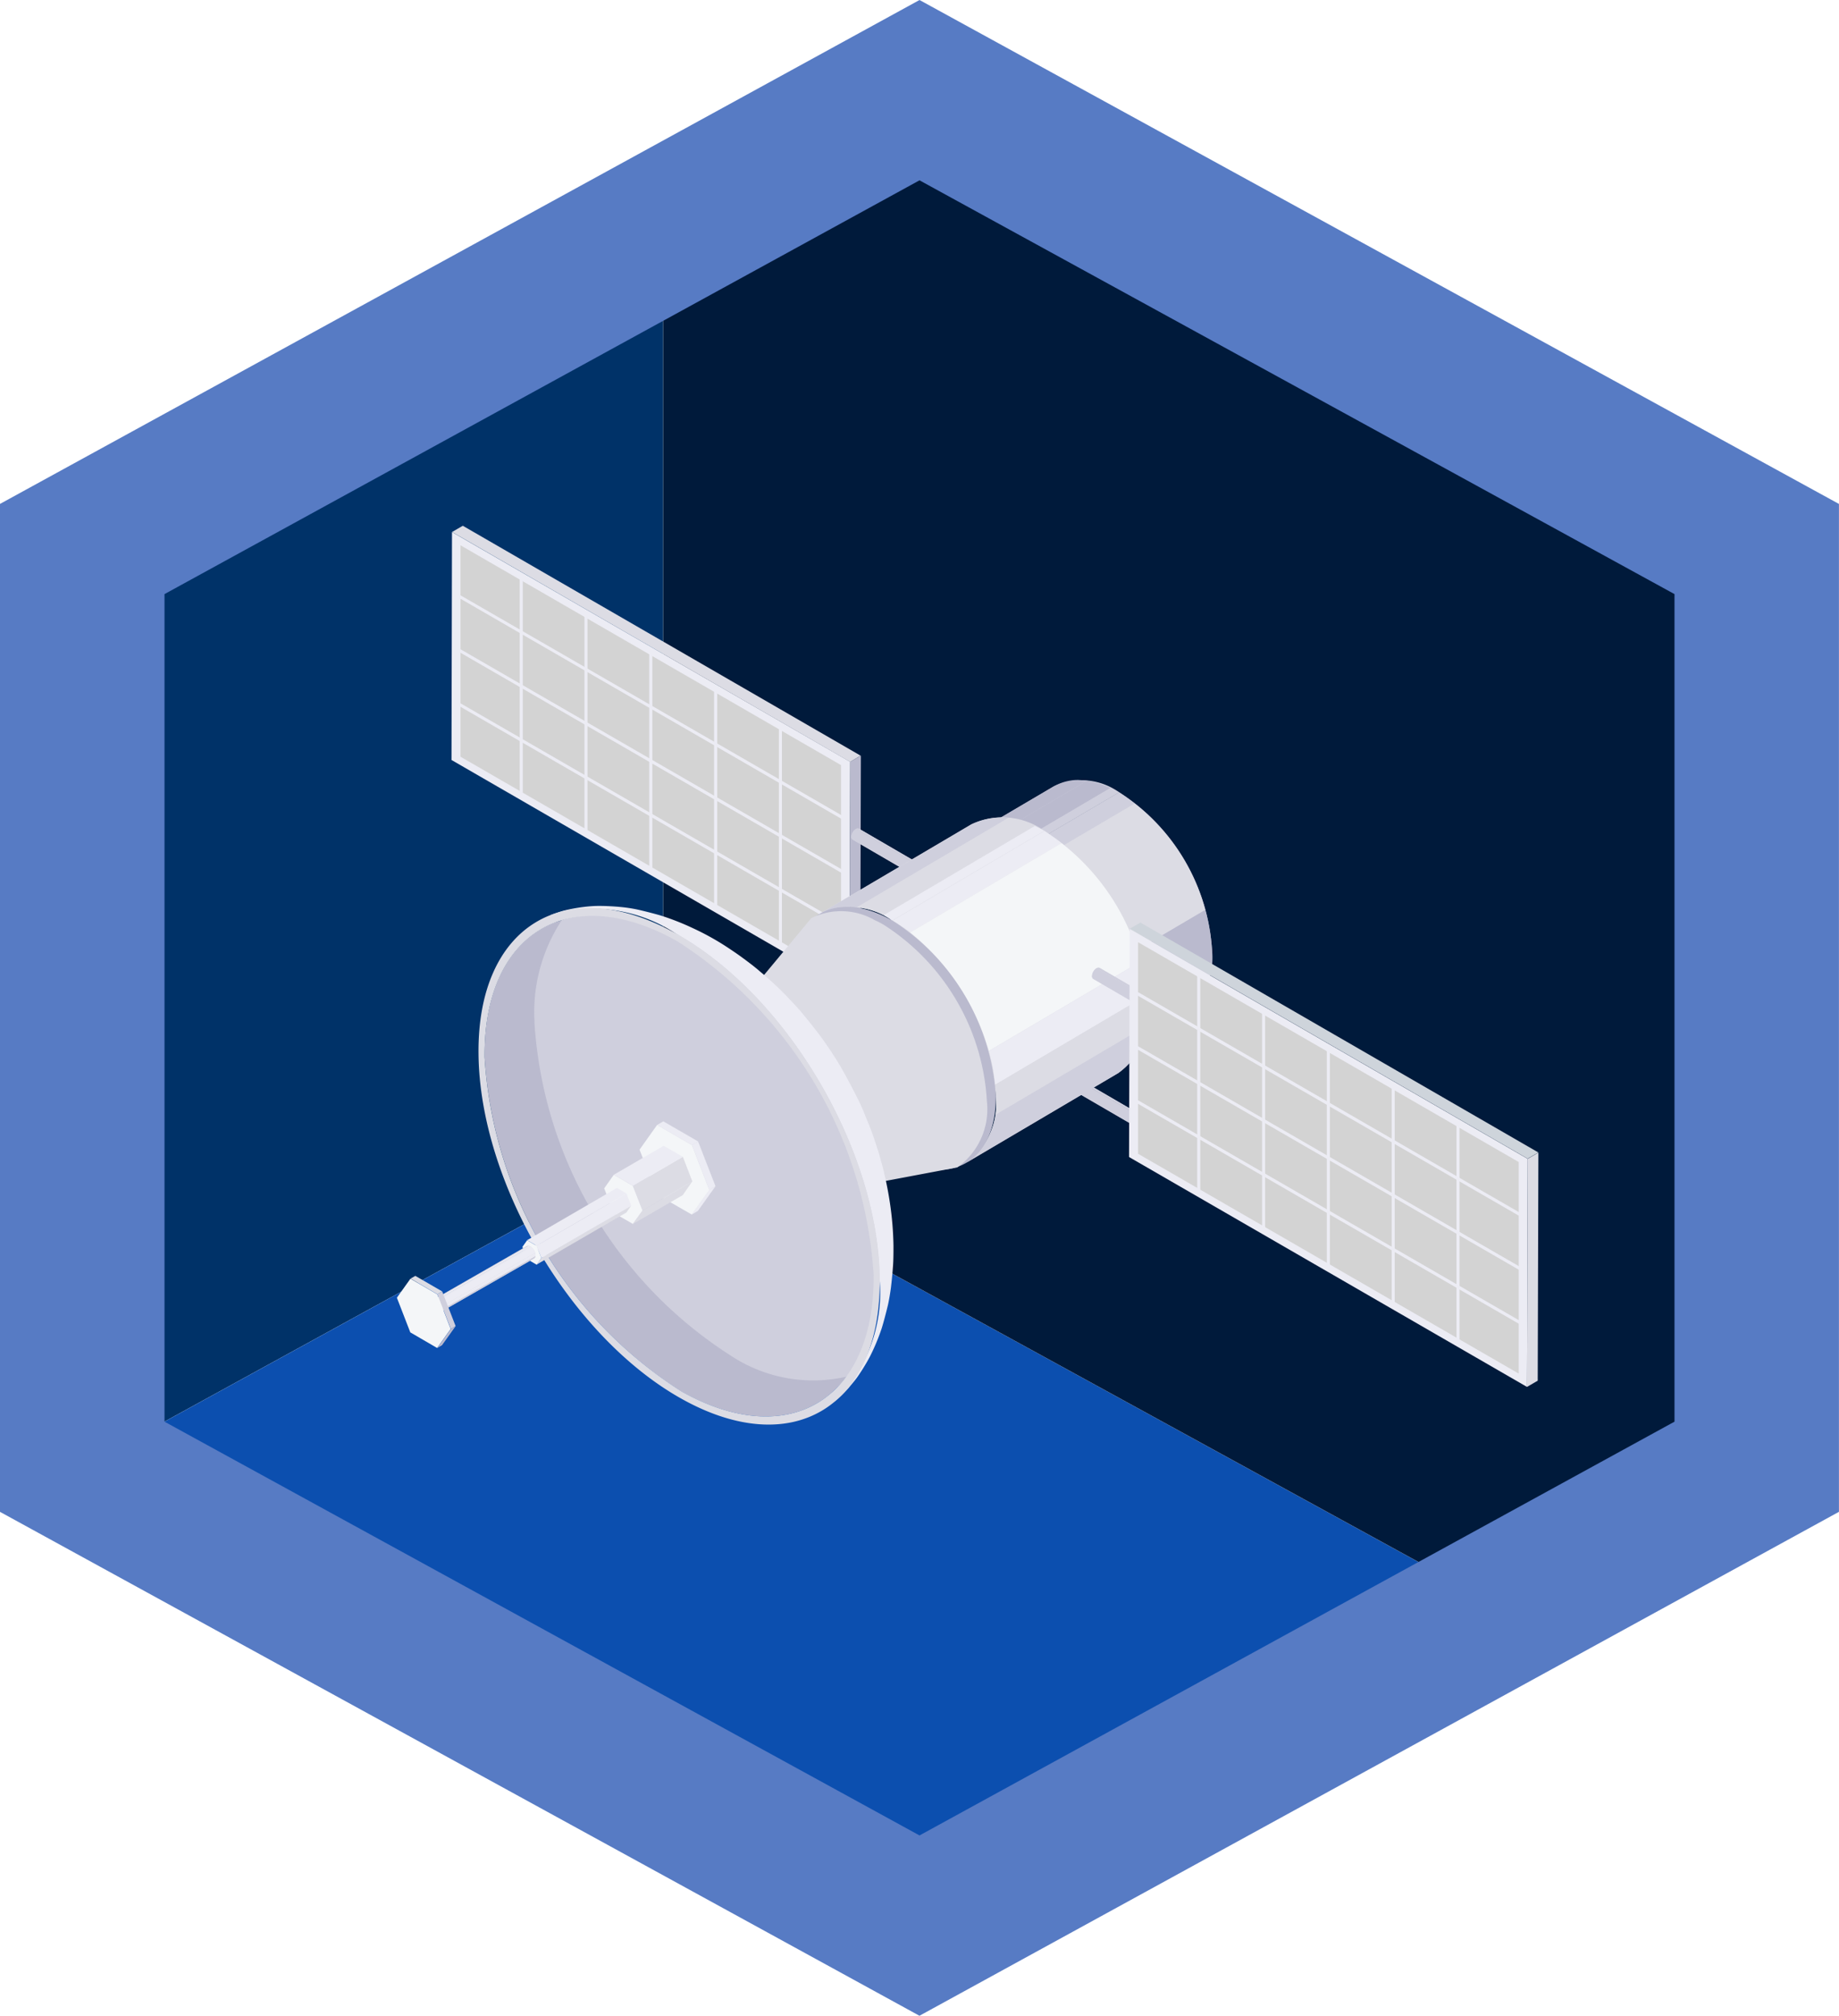 <svg xmlns="http://www.w3.org/2000/svg" xmlns:xlink="http://www.w3.org/1999/xlink" width="68.573" height="75.119" viewBox="0 0 68.573 75.119">
  <defs>
    <clipPath id="clip-path">
      <rect id="Rectangle_77039" data-name="Rectangle 77039" width="42.559" height="33.493" fill="none"/>
    </clipPath>
    <clipPath id="clip-path-2">
      <path id="Path_249254" data-name="Path 249254" d="M9.688,2.481l-5.094,3a2.439,2.439,0,0,1,2.444.219l5.1-3a3.17,3.17,0,0,0-1.528-.456,1.8,1.8,0,0,0-.92.236" transform="translate(-4.594 -2.245)" fill="none"/>
    </clipPath>
    <clipPath id="clip-path-4">
      <path id="Path_249261" data-name="Path 249261" d="M5.173,5.358a7.567,7.567,0,0,1,3.469,5.9,2.411,2.411,0,0,1-.988,2.211l5.1-3a2.4,2.4,0,0,0,.983-2.211,7.552,7.552,0,0,0-3.465-5.9Z" transform="translate(-5.173 -2.353)" fill="none"/>
    </clipPath>
    <clipPath id="clip-path-7">
      <path id="Path_249274" data-name="Path 249274" d="M4.055,3.782,6.2,5.031a.118.118,0,0,1,.122-.008L4.173,3.774l-.042-.013a.208.208,0,0,0-.076.021" transform="translate(-4.055 -3.761)" fill="none"/>
    </clipPath>
    <clipPath id="clip-path-9">
      <path id="Path_249281" data-name="Path 249281" d="M4.015,4.061a.109.109,0,0,0,.051.106L6.214,5.416a.122.122,0,0,1-.051-.106.378.378,0,0,1,.169-.3L4.184,3.766a.378.378,0,0,0-.169.3" transform="translate(-4.015 -3.766)" fill="none"/>
    </clipPath>
    <clipPath id="clip-path-11">
      <path id="Path_249287" data-name="Path 249287" d="M4.055,2.694,6.2,3.943a.118.118,0,0,1,.122-.008L4.173,2.686l-.042-.013a.208.208,0,0,0-.076.021" transform="translate(-4.055 -2.673)" fill="none"/>
    </clipPath>
    <clipPath id="clip-path-13">
      <path id="Path_249294" data-name="Path 249294" d="M4.015,2.969a.116.116,0,0,0,.051.11L6.214,4.328a.131.131,0,0,1-.051-.11.37.37,0,0,1,.169-.291L4.184,2.678a.37.37,0,0,0-.169.291" transform="translate(-4.015 -2.678)" fill="none"/>
    </clipPath>
    <clipPath id="clip-path-15">
      <rect id="Rectangle_77055" data-name="Rectangle 77055" width="13.341" height="13.141" fill="none"/>
    </clipPath>
    <clipPath id="clip-path-17">
      <rect id="Rectangle_77051" data-name="Rectangle 77051" width="8.389" height="3.853" fill="none"/>
    </clipPath>
    <clipPath id="clip-path-18">
      <path id="Path_249300" data-name="Path 249300" d="M3.733,6.179,9.405,2.841a2.683,2.683,0,0,1,2.718.245L6.455,6.428a2.7,2.7,0,0,0-2.722-.249" transform="translate(-3.733 -2.574)" fill="none"/>
    </clipPath>
    <clipPath id="clip-path-19">
      <rect id="Rectangle_77052" data-name="Rectangle 77052" width="9.526" height="12.365" fill="none"/>
    </clipPath>
    <clipPath id="clip-path-20">
      <path id="Path_249307" data-name="Path 249307" d="M12.806,11.718,7.138,15.061a2.683,2.683,0,0,0,1.1-2.461A8.387,8.387,0,0,0,4.378,6.038l5.668-3.343A8.394,8.394,0,0,1,13.9,9.258a2.678,2.678,0,0,1-1.1,2.461" transform="translate(-4.378 -2.695)" fill="none"/>
    </clipPath>
    <clipPath id="clip-path-21">
      <rect id="Rectangle_77053" data-name="Rectangle 77053" width="7.672" height="9.799" fill="none"/>
    </clipPath>
    <clipPath id="clip-path-22">
      <path id="Path_249323" data-name="Path 249323" d="M6.039,4.927,8.187,6.176a.123.123,0,0,1,.118-.013L6.161,4.914l-.046-.008a.172.172,0,0,0-.076.021" transform="translate(-6.039 -4.906)" fill="none"/>
    </clipPath>
    <clipPath id="clip-path-24">
      <path id="Path_249330" data-name="Path 249330" d="M6,5.2a.12.12,0,0,0,.051.11L8.2,6.561a.112.112,0,0,1-.051-.11.377.377,0,0,1,.169-.291L6.168,4.911A.377.377,0,0,0,6,5.2" transform="translate(-5.999 -4.911)" fill="none"/>
    </clipPath>
    <clipPath id="clip-path-26">
      <path id="Path_249336" data-name="Path 249336" d="M6.181,3.927,8.333,5.177a.1.1,0,0,1,.118-.013L6.3,3.915,6.261,3.9a.161.161,0,0,0-.08.025" transform="translate(-6.181 -3.902)" fill="none"/>
    </clipPath>
    <clipPath id="clip-path-28">
      <path id="Path_249343" data-name="Path 249343" d="M6.142,4.2a.115.115,0,0,0,.046.106L8.341,5.554a.112.112,0,0,1-.051-.106.354.354,0,0,1,.169-.291L6.307,3.908a.378.378,0,0,0-.165.291" transform="translate(-6.142 -3.908)" fill="none"/>
    </clipPath>
    <clipPath id="clip-path-30">
      <rect id="Rectangle_77069" data-name="Rectangle 77069" width="4.266" height="2.713" fill="none"/>
    </clipPath>
    <clipPath id="clip-path-32">
      <rect id="Rectangle_77065" data-name="Rectangle 77065" width="4.022" height="2.251" fill="none"/>
    </clipPath>
    <clipPath id="clip-path-33">
      <path id="Path_249364" data-name="Path 249364" d="M.228,8.6,4.115,6.371a.133.133,0,0,1,.135.013L.363,8.608A.133.133,0,0,0,.228,8.6" transform="translate(-0.228 -6.358)" fill="none"/>
    </clipPath>
    <clipPath id="clip-path-34">
      <rect id="Rectangle_77066" data-name="Rectangle 77066" width="4.076" height="2.674" fill="none"/>
    </clipPath>
    <clipPath id="clip-path-35">
      <path id="Path_249371" data-name="Path 249371" d="M4.278,6.811.391,9.036a.124.124,0,0,0,.055-.118A.41.41,0,0,0,.26,8.588L4.147,6.364a.41.41,0,0,1,.186.329.124.124,0,0,1-.055.118" transform="translate(-0.26 -6.364)" fill="none"/>
    </clipPath>
    <clipPath id="clip-path-36">
      <rect id="Rectangle_77067" data-name="Rectangle 77067" width="0.379" height="0.488" fill="none"/>
    </clipPath>
  </defs>
  <g id="Group_36457" data-name="Group 36457" transform="translate(1468.036 -3380.31)">
    <path id="Path_171441" data-name="Path 171441" d="M153.143,61.983,175,50V16.5L153.694,27.868Z" transform="translate(-1618.308 3373.093)" fill="#003268"/>
    <path id="Path_171442" data-name="Path 171442" d="M153.143,88.015l31.415,16.616,21.263-11.717L175,76.032Z" transform="translate(-1618.308 3347.062)" fill="#0c4faf"/>
    <path id="Path_171443" data-name="Path 171443" d="M189.994,12.66l10.057-4.946L229.72,24.408l.636,32.608-9.542,6.021L189.994,46.157Z" transform="translate(-1633.301 3376.937)" fill="#001a3b"/>
    <path id="Path_171444" data-name="Path 171444" d="M182.589,0,148.3,18.78v37.56l34.287,18.78,34.286-18.78V18.78Zm28.152,52.98L182.589,68.4,154.436,52.98V22.14L182.589,6.72l28.152,15.42Z" transform="translate(-1616.338 3380.31)" fill="#577bc4"/>
    <rect id="Rectangle_23343" data-name="Rectangle 23343" width="7.946" height="14.89" transform="translate(-1442.878 3399.9)" fill="none"/>
    <g id="Group_40285" data-name="Group 40285" transform="translate(-1453.236 3399.901)">
      <g id="Group_40106" data-name="Group 40106" transform="translate(0 0)">
        <g id="Group_40105" data-name="Group 40105" clip-path="url(#clip-path)">
          <path id="Path_249250" data-name="Path 249250" d="M4.594,5.487l5.1-3a2.428,2.428,0,0,1,2.444.219l-5.1,3a2.418,2.418,0,0,0-2.444-.219" transform="translate(14.795 7.23)" fill="#cfcfdd"/>
        </g>
      </g>
      <g id="Group_40108" data-name="Group 40108" transform="translate(19.389 9.476)">
        <g id="Group_40107" data-name="Group 40107" clip-path="url(#clip-path-2)">
          <path id="Path_249251" data-name="Path 249251" d="M4.594,5.488l5.1-3a1.862,1.862,0,0,1,1.241-.215l-5.094,3a1.874,1.874,0,0,0-1.245.215" transform="translate(-4.594 -2.247)" fill="#babace"/>
          <path id="Path_249252" data-name="Path 249252" d="M4.888,5.255l5.1-3a3.4,3.4,0,0,1,.878.27l-5.094,3a3.086,3.086,0,0,0-.882-.27" transform="translate(-3.647 -2.229)" fill="#babace"/>
          <path id="Path_249253" data-name="Path 249253" d="M5.1,5.319l5.1-3c.106.051.211.106.321.165l-5.1,3c-.11-.059-.215-.114-.321-.165" transform="translate(-2.974 -2.023)" fill="#cfcfdd"/>
        </g>
      </g>
      <g id="Group_40110" data-name="Group 40110" transform="translate(0 0)">
        <g id="Group_40109" data-name="Group 40109" clip-path="url(#clip-path)">
          <path id="Path_249255" data-name="Path 249255" d="M12.753,10.465l-5.1,3a2.4,2.4,0,0,0,.988-2.211,7.553,7.553,0,0,0-3.469-5.9l5.1-3a7.537,7.537,0,0,1,3.465,5.9,2.4,2.4,0,0,1-.983,2.211" transform="translate(16.659 7.579)" fill="#babace"/>
        </g>
      </g>
      <g id="Group_40112" data-name="Group 40112" transform="translate(21.832 9.932)">
        <g id="Group_40111" data-name="Group 40111" clip-path="url(#clip-path-4)">
          <path id="Path_249256" data-name="Path 249256" d="M5.173,5.358l5.1-3a5.831,5.831,0,0,1,.6.4l-5.094,3a5.252,5.252,0,0,0-.6-.4" transform="translate(-5.173 -2.353)" fill="#cfcfdd"/>
          <path id="Path_249257" data-name="Path 249257" d="M5.315,5.452l5.1-3a7.99,7.99,0,0,1,2.638,3.971l-5.1,3A7.944,7.944,0,0,0,5.315,5.452" transform="translate(-4.716 -2.05)" fill="#dcdce4"/>
          <path id="Path_249258" data-name="Path 249258" d="M5.94,6.393l5.1-3a6.409,6.409,0,0,1,.211,1.131l-5.1,3A5.74,5.74,0,0,0,5.94,6.393" transform="translate(-2.703 0.98)" fill="#babace"/>
          <path id="Path_249259" data-name="Path 249259" d="M6.009,6.661l5.1-3c.008.135.017.27.017.405a4.192,4.192,0,0,1-.042.625l-5.1,3a4.176,4.176,0,0,0,.046-.625c0-.135-.008-.27-.021-.405" transform="translate(-2.561 1.843)" fill="#babace"/>
          <path id="Path_249260" data-name="Path 249260" d="M6.7,6.9l5.1-3a2.143,2.143,0,0,1-.941,1.587l-5.1,3A2.119,2.119,0,0,0,6.7,6.9" transform="translate(-3.279 2.629)" fill="#babace"/>
        </g>
      </g>
      <g id="Group_40114" data-name="Group 40114" transform="translate(0 0)">
        <g id="Group_40113" data-name="Group 40113" clip-path="url(#clip-path)">
          <path id="Path_249262" data-name="Path 249262" d="M7.791,3.416a7.553,7.553,0,0,1,3.469,5.9c.008,2.182-1.528,3.072-3.431,1.992A7.554,7.554,0,0,1,4.36,5.4C4.352,3.226,5.888,2.335,7.791,3.416" transform="translate(14.041 9.521)" fill="#cfcfdd"/>
        </g>
      </g>
      <path id="Path_249263" data-name="Path 249263" d="M4.023,2.262,4,10.762l.4-.232.025-8.5Z" transform="translate(12.876 6.538)" fill="#babace"/>
      <path id="Path_249264" data-name="Path 249264" d="M.888,0l-.4.232L15.33,8.8l.392-.232Z" transform="translate(1.569 0.002)" fill="#dcdce4"/>
      <path id="Path_249265" data-name="Path 249265" d="M.482,8.551l14.835,8.567.03-8.5L.5.056Z" transform="translate(1.554 0.18)" fill="#ececf4"/>
      <path id="Path_249266" data-name="Path 249266" d="M.562,8.052l14.189,8.192V8.365L.562.173Z" transform="translate(1.809 0.557)" fill="#d3d3d3"/>
      <path id="Path_249267" data-name="Path 249267" d="M.518.694l14.5,8.373.063-.1L.577.6Z" transform="translate(1.669 1.922)" fill="#ececf4"/>
      <path id="Path_249268" data-name="Path 249268" d="M.518,1.171l14.5,8.373.063-.1L.577,1.074Z" transform="translate(1.669 3.458)" fill="#ececf4"/>
      <path id="Path_249269" data-name="Path 249269" d="M.518,1.648l14.5,8.373.063-.1L.577,1.551Z" transform="translate(1.669 4.995)" fill="#ececf4"/>
      <rect id="Rectangle_77042" data-name="Rectangle 77042" width="0.114" height="8.057" transform="translate(4.579 1.945)" fill="#ececf4"/>
      <rect id="Rectangle_77043" data-name="Rectangle 77043" width="0.114" height="8.057" transform="translate(6.993 3.342)" fill="#ececf4"/>
      <rect id="Rectangle_77044" data-name="Rectangle 77044" width="0.116" height="8.053" transform="translate(9.409 4.739)" fill="#ececf4"/>
      <rect id="Rectangle_77045" data-name="Rectangle 77045" width="0.118" height="8.057" transform="translate(11.826 6.132)" fill="#ececf4"/>
      <rect id="Rectangle_77046" data-name="Rectangle 77046" width="0.114" height="8.057" transform="translate(14.244 7.529)" fill="#ececf4"/>
      <g id="Group_40116" data-name="Group 40116" transform="translate(0 0)">
        <g id="Group_40115" data-name="Group 40115" clip-path="url(#clip-path)">
          <path id="Path_249270" data-name="Path 249270" d="M6.321,5.021,4.173,3.772a.113.113,0,0,0-.118.013L6.2,5.034a.113.113,0,0,1,.118-.013" transform="translate(13.059 12.111)" fill="#cfcfdd"/>
        </g>
      </g>
      <g id="Group_40118" data-name="Group 40118" transform="translate(17.114 15.874)">
        <g id="Group_40117" data-name="Group 40117" clip-path="url(#clip-path-7)">
          <path id="Path_249271" data-name="Path 249271" d="M6.276,5.02,4.128,3.771a.093.093,0,0,0-.059-.008L6.217,5.012a.093.093,0,0,1,.059.008" transform="translate(-4.01 -3.762)" fill="#cfcfdd"/>
          <path id="Path_249272" data-name="Path 249272" d="M6.249,5.01,4.1,3.761l-.042.013L6.207,5.023l.042-.013" transform="translate(-4.042 -3.761)" fill="#cfcfdd"/>
          <path id="Path_249273" data-name="Path 249273" d="M6.22,5.013,4.071,3.764l-.017.008L6.2,5.022l.017-.008" transform="translate(-4.056 -3.751)" fill="#cfcfdd"/>
        </g>
      </g>
      <g id="Group_40120" data-name="Group 40120" transform="translate(0 0)">
        <g id="Group_40119" data-name="Group 40119" clip-path="url(#clip-path)">
          <path id="Path_249275" data-name="Path 249275" d="M4.066,4.167,6.214,5.416a.12.12,0,0,1-.051-.11.377.377,0,0,1,.169-.291L4.184,3.766a.377.377,0,0,0-.169.291.12.12,0,0,0,.051.11" transform="translate(12.93 12.129)" fill="#cfcfdd"/>
        </g>
      </g>
      <g id="Group_40122" data-name="Group 40122" transform="translate(16.945 15.895)">
        <g id="Group_40121" data-name="Group 40121" clip-path="url(#clip-path-9)">
          <path id="Path_249276" data-name="Path 249276" d="M6.226,5.015,4.077,3.766l-.03.021L6.2,5.036l.03-.021" transform="translate(-3.909 -3.766)" fill="#cfcfdd"/>
          <path id="Path_249277" data-name="Path 249277" d="M6.293,5.02,4.145,3.771a.4.4,0,0,0-.127.194L6.166,5.214a.4.4,0,0,1,.127-.194" transform="translate(-4.005 -3.75)" fill="#cfcfdd"/>
          <path id="Path_249278" data-name="Path 249278" d="M6.173,5.066,4.024,3.817l-.008.055L6.164,5.121l.008-.055" transform="translate(-4.012 -3.602)" fill="#cfcfdd"/>
          <path id="Path_249279" data-name="Path 249279" d="M6.163,5.08,4.015,3.83v.021l0,.03L6.163,5.13V5.08" transform="translate(-4.014 -3.559)" fill="#cfcfdd"/>
          <path id="Path_249280" data-name="Path 249280" d="M6.164,5.091,4.016,3.842a.113.113,0,0,0,.046.076L6.211,5.167a.09.09,0,0,1-.046-.076" transform="translate(-4.012 -3.521)" fill="#cfcfdd"/>
        </g>
      </g>
      <g id="Group_40124" data-name="Group 40124" transform="translate(0 0)">
        <g id="Group_40123" data-name="Group 40123" clip-path="url(#clip-path)">
          <path id="Path_249282" data-name="Path 249282" d="M4.693,4.08a.377.377,0,0,0-.169.291c0,.106.076.152.169.1a.377.377,0,0,0,.169-.291c0-.106-.076-.152-.169-.1" transform="translate(14.569 13.065)" fill="#cfcfdd"/>
          <path id="Path_249283" data-name="Path 249283" d="M6.321,3.933,4.173,2.684a.113.113,0,0,0-.118.013L6.2,3.946a.113.113,0,0,1,.118-.013" transform="translate(13.059 8.607)" fill="#cfcfdd"/>
        </g>
      </g>
      <g id="Group_40126" data-name="Group 40126" transform="translate(17.114 11.282)">
        <g id="Group_40125" data-name="Group 40125" clip-path="url(#clip-path-11)">
          <path id="Path_249284" data-name="Path 249284" d="M6.276,3.932,4.128,2.683a.093.093,0,0,0-.059-.008L6.217,3.924a.093.093,0,0,1,.059.008" transform="translate(-4.01 -2.674)" fill="#cfcfdd"/>
          <path id="Path_249285" data-name="Path 249285" d="M6.249,3.922,4.1,2.673l-.042.013L6.207,3.935l.042-.013" transform="translate(-4.042 -2.674)" fill="#cfcfdd"/>
          <path id="Path_249286" data-name="Path 249286" d="M6.22,3.925,4.071,2.676l-.017.008L6.2,3.934l.017-.008" transform="translate(-4.056 -2.664)" fill="#cfcfdd"/>
        </g>
      </g>
      <g id="Group_40128" data-name="Group 40128" transform="translate(0 0)">
        <g id="Group_40127" data-name="Group 40127" clip-path="url(#clip-path)">
          <path id="Path_249288" data-name="Path 249288" d="M4.066,3.078,6.214,4.327a.12.12,0,0,1-.051-.11.377.377,0,0,1,.169-.291L4.184,2.677a.377.377,0,0,0-.169.291.12.12,0,0,0,.051.11" transform="translate(12.93 8.622)" fill="#cfcfdd"/>
        </g>
      </g>
      <g id="Group_40130" data-name="Group 40130" transform="translate(16.945 11.303)">
        <g id="Group_40129" data-name="Group 40129" clip-path="url(#clip-path-13)">
          <path id="Path_249289" data-name="Path 249289" d="M6.226,3.927,4.077,2.678l-.03.021L6.2,3.948l.03-.021" transform="translate(-3.909 -2.679)" fill="#cfcfdd"/>
          <path id="Path_249290" data-name="Path 249290" d="M6.293,3.931,4.145,2.682a.4.4,0,0,0-.127.194L6.166,4.125a.4.4,0,0,1,.127-.194" transform="translate(-4.005 -2.665)" fill="#cfcfdd"/>
          <path id="Path_249291" data-name="Path 249291" d="M6.173,3.978,4.024,2.729l-.008.055L6.164,4.033l.008-.055" transform="translate(-4.012 -2.514)" fill="#cfcfdd"/>
          <path id="Path_249292" data-name="Path 249292" d="M6.163,3.991,4.015,2.742v.021l0,.03L6.163,4.042V3.991" transform="translate(-4.014 -2.472)" fill="#cfcfdd"/>
          <path id="Path_249293" data-name="Path 249293" d="M6.164,4,4.016,2.754a.113.113,0,0,0,.046.076L6.211,4.079A.09.09,0,0,1,6.164,4" transform="translate(-4.012 -2.433)" fill="#cfcfdd"/>
        </g>
      </g>
      <g id="Group_40151" data-name="Group 40151" transform="translate(0 0)">
        <g id="Group_40150" data-name="Group 40150" clip-path="url(#clip-path)">
          <path id="Path_249295" data-name="Path 249295" d="M4.693,2.992a.377.377,0,0,0-.169.291c0,.106.076.148.169.1a.377.377,0,0,0,.169-.291c0-.11-.076-.152-.169-.1" transform="translate(14.569 9.561)" fill="#cfcfdd"/>
          <g id="Group_40149" data-name="Group 40149" transform="translate(14.66 10.862)">
            <g id="Group_40148" data-name="Group 40148">
              <g id="Group_40147" data-name="Group 40147" clip-path="url(#clip-path-15)">
                <g id="Group_40146" data-name="Group 40146" style="isolation: isolate">
                  <g id="Group_40145" data-name="Group 40145">
                    <g id="Group_40144" data-name="Group 40144" clip-path="url(#clip-path-15)">
                      <g id="Group_40135" data-name="Group 40135" transform="translate(1.096)" style="isolation: isolate">
                        <g id="Group_40134" data-name="Group 40134">
                          <g id="Group_40133" data-name="Group 40133" clip-path="url(#clip-path-17)">
                            <path id="Path_249296" data-name="Path 249296" d="M3.733,6.181,9.4,2.839a2.7,2.7,0,0,1,2.722.245L6.451,6.426a2.692,2.692,0,0,0-2.718-.245" transform="translate(-3.734 -2.574)" fill="#dcdce4"/>
                            <g id="Group_40132" data-name="Group 40132" transform="translate(-0.001 0.002)">
                              <g id="Group_40131" data-name="Group 40131" clip-path="url(#clip-path-18)">
                                <path id="Path_249297" data-name="Path 249297" d="M3.733,6.18,9.4,2.837A2.092,2.092,0,0,1,10.785,2.6L5.117,5.939a2.118,2.118,0,0,0-1.384.241" transform="translate(-3.733 -2.574)" fill="#cfcfdd"/>
                                <path id="Path_249298" data-name="Path 249298" d="M4.061,5.922,9.729,2.579a3.641,3.641,0,0,1,.979.3L5.04,6.221a3.538,3.538,0,0,0-.979-.3" transform="translate(-2.677 -2.557)" fill="#dcdce4"/>
                                <path id="Path_249299" data-name="Path 249299" d="M4.293,5.994,9.961,2.651c.118.055.236.118.359.186L4.652,6.179c-.122-.072-.241-.131-.359-.186" transform="translate(-1.93 -2.325)" fill="#ececf4"/>
                              </g>
                            </g>
                          </g>
                        </g>
                      </g>
                      <g id="Group_40140" data-name="Group 40140" transform="translate(3.815 0.511)" style="isolation: isolate">
                        <g id="Group_40139" data-name="Group 40139">
                          <g id="Group_40138" data-name="Group 40138" clip-path="url(#clip-path-19)">
                            <path id="Path_249301" data-name="Path 249301" d="M12.809,11.717,7.141,15.06A2.676,2.676,0,0,0,8.234,12.6,8.382,8.382,0,0,0,4.377,6.037l5.672-3.343a8.4,8.4,0,0,1,3.857,6.567,2.675,2.675,0,0,1-1.1,2.456" transform="translate(-4.38 -2.696)" fill="#dcdce4"/>
                            <g id="Group_40137" data-name="Group 40137" transform="translate(0.001 0.002)">
                              <g id="Group_40136" data-name="Group 40136" clip-path="url(#clip-path-20)">
                                <path id="Path_249302" data-name="Path 249302" d="M4.378,6.037l5.668-3.343a6.089,6.089,0,0,1,.667.443L5.045,6.48a5.891,5.891,0,0,0-.667-.443" transform="translate(-4.378 -2.698)" fill="#ececf4"/>
                                <path id="Path_249303" data-name="Path 249303" d="M4.535,6.142,10.2,2.8A8.834,8.834,0,0,1,13.14,7.218L7.468,10.56A8.827,8.827,0,0,0,4.535,6.142" transform="translate(-3.872 -2.36)" fill="#f4f6f8"/>
                                <path id="Path_249304" data-name="Path 249304" d="M5.23,7.189,10.9,3.846A6.4,6.4,0,0,1,11.134,5.1L5.466,8.446A6.72,6.72,0,0,0,5.23,7.189" transform="translate(-1.634 1.012)" fill="#ececf4"/>
                                <path id="Path_249305" data-name="Path 249305" d="M5.31,7.486l5.668-3.343c.013.152.021.3.021.452a4.027,4.027,0,0,1-.046.692L5.28,8.629a4.484,4.484,0,0,0,.051-.692c0-.152-.008-.3-.021-.452" transform="translate(-1.473 1.968)" fill="#dcdce4"/>
                                <path id="Path_249306" data-name="Path 249306" d="M6.079,7.757l5.668-3.343A2.349,2.349,0,0,1,10.7,6.178L5.032,9.521A2.349,2.349,0,0,0,6.079,7.757" transform="translate(-2.272 2.841)" fill="#cfcfdd"/>
                              </g>
                            </g>
                          </g>
                        </g>
                      </g>
                      <g id="Group_40143" data-name="Group 40143" transform="translate(0 3.342)">
                        <g id="Group_40142" data-name="Group 40142">
                          <g id="Group_40141" data-name="Group 40141" clip-path="url(#clip-path-21)">
                            <path id="Path_249308" data-name="Path 249308" d="M7.289,3.876a8.394,8.394,0,0,1,3.857,6.563c.013,2.427-1.7,3.419-3.815,2.216A8.4,8.4,0,0,1,3.474,6.088c-.013-2.423,1.7-3.414,3.815-2.211" transform="translate(-3.473 -3.366)" fill="#babace"/>
                          </g>
                        </g>
                      </g>
                    </g>
                  </g>
                </g>
              </g>
            </g>
          </g>
          <path id="Path_249309" data-name="Path 249309" d="M5.432,4.654a5.878,5.878,0,0,1,2.684,4.6c0,1.7-1.2,2.389-2.68,1.54a5.874,5.874,0,0,1-2.68-4.6c0-1.7,1.194-2.389,2.676-1.54" transform="translate(8.875 13.82)" fill="#dcdce4"/>
          <path id="Path_249310" data-name="Path 249310" d="M4.6,7.386a1.765,1.765,0,0,0-1.663-.055L5.986,3.664a2.514,2.514,0,0,1,2.363.072l.013.008a1.067,1.067,0,0,1,.156.076l.021.008c.055.03.11.059.165.093a8.375,8.375,0,0,1,3.832,6.58,2.657,2.657,0,0,1-1.106,2.452l-4.68.882a1.883,1.883,0,0,0,.772-1.718,5.881,5.881,0,0,0-2.68-4.609l-.118-.063-.013,0L4.6,7.386" transform="translate(9.465 10.961)" fill="#dcdce4"/>
          <path id="Path_249311" data-name="Path 249311" d="M.776,8.758a15.951,15.951,0,0,0,7.352,12.45c2.22,1.232,4.191,1.186,5.5.11.127-.11.287-.262.405-.384.076-.08.16-.19.241-.291l.084-.106a3.4,3.4,0,0,0,.338-.528,6.076,6.076,0,0,0,.485-1.156,8.017,8.017,0,0,0,.279-1.346c.025-.194.046-.456.059-.654.008-.241.013-.566.008-.81,0-.207-.021-.485-.038-.688-.021-.236-.055-.549-.089-.781-.034-.2-.08-.477-.122-.679s-.106-.5-.165-.713-.122-.464-.19-.654-.148-.452-.215-.642-.177-.452-.257-.642c-.19-.464-.485-1.042-.574-1.2s-.219-.414-.321-.582c-.215-.338-.5-.785-.73-1.11-.118-.173-.283-.388-.418-.553s-.3-.363-.426-.515c-.143-.169-.346-.38-.494-.54s-.388-.388-.561-.549c-.148-.139-.359-.317-.515-.452-.186-.16-.452-.363-.646-.506-.173-.122-.4-.279-.57-.388a11.228,11.228,0,0,0-1.123-.629c-.177-.089-.414-.194-.6-.266-.211-.08-.5-.181-.713-.245A7.062,7.062,0,0,0,5.612,3.47c-.194-.021-.452-.034-.646-.034-.152,0-.367.013-.528.03s-.4.063-.561.1c-.072.017-.152.042-.228.068s-.177.059-.253.08C1.768,4.335.738,6.112.776,8.758" transform="translate(2.495 11.067)" fill="#babace"/>
          <path id="Path_249312" data-name="Path 249312" d="M1.216,7.437A15.919,15.919,0,0,0,8.572,19.883a5.565,5.565,0,0,0,4.288.76c.025-.038.055-.072.08-.106a3.292,3.292,0,0,0,.338-.528,5.81,5.81,0,0,0,.485-1.156,7.722,7.722,0,0,0,.283-1.346c.025-.194.046-.456.055-.654.013-.241.017-.566.013-.81,0-.207-.021-.485-.038-.688-.021-.236-.055-.549-.093-.781-.03-.2-.076-.477-.118-.679s-.11-.5-.169-.713-.122-.464-.186-.654-.152-.452-.219-.642-.173-.452-.253-.642c-.194-.464-.485-1.042-.574-1.2s-.219-.414-.325-.582c-.211-.338-.5-.785-.73-1.11-.114-.173-.283-.388-.414-.553s-.3-.363-.43-.519-.342-.376-.494-.536-.384-.388-.557-.549C9.361,6.053,9.154,5.875,9,5.74c-.186-.16-.452-.363-.654-.506-.165-.122-.392-.279-.566-.388A11.163,11.163,0,0,0,6.66,4.217c-.177-.089-.418-.194-.6-.266-.211-.08-.5-.181-.713-.245A7.155,7.155,0,0,0,4.2,3.47c-.19-.021-.447-.034-.642-.034-.156,0-.371.013-.528.03-.173.021-.4.063-.566.1-.072.017-.148.042-.228.068a6.225,6.225,0,0,0-1.017,3.8" transform="translate(3.912 11.067)" fill="#cfcfdd"/>
          <path id="Path_249313" data-name="Path 249313" d="M1.362,3.686c.148-.046.346-.122.5-.16a6.087,6.087,0,0,1,.726-.131,4.8,4.8,0,0,1,.553-.038c.249,0,.582.017.831.042a5.54,5.54,0,0,1,.591.089c.266.059.616.148.878.224a9.679,9.679,0,0,1,1.215.477A9.887,9.887,0,0,1,7.9,4.876c.173.114.4.266.566.388.207.152.481.355.671.523a12.957,12.957,0,0,1,1.055.979c.143.156.342.359.477.519.249.3.582.709.81,1.026.422.587.713,1.093.717,1.1.19.338.435.8.608,1.144.089.173.194.414.266.6s.177.43.249.62.148.439.211.625.131.452.186.642c0,.008.169.625.279,1.367a11.984,11.984,0,0,1,.135,1.616c0,.207,0,.477-.013.684-.017.266-.051.625-.084.891-.025.19-.068.447-.11.633-.063.262-.152.608-.232.865a7.652,7.652,0,0,1-.456,1.085,7.416,7.416,0,0,1-.43.7c-.089.135-.236.3-.338.426a4.5,4.5,0,0,1-.557.54,5.675,5.675,0,0,0,1.7-4.617c-.055-4.786-3.452-10.538-7.588-12.838a5.562,5.562,0,0,0-4.664-.7" transform="translate(4.386 10.812)" fill="#ececf4"/>
          <path id="Path_249314" data-name="Path 249314" d="M.722,8.832c-.059-4.79,3.241-6.808,7.373-4.5s7.529,8.053,7.588,12.843-3.241,6.8-7.373,4.5S.776,13.622.722,8.832m.228.127A15.919,15.919,0,0,0,8.306,21.4c4.005,2.233,7.2.279,7.149-4.364A15.937,15.937,0,0,0,8.1,4.594C4.094,2.362.895,4.316.949,8.958" transform="translate(2.321 10.871)" fill="#dcdce4"/>
          <path id="Path_249315" data-name="Path 249315" d="M2.6,6.884l.232-.135.654-.916-.232.131Z" transform="translate(8.389 18.788)" fill="#ececf4"/>
          <path id="Path_249316" data-name="Path 249316" d="M3.253,7.24,3.485,7.1l-.65-1.667-.228.131Z" transform="translate(8.395 17.514)" fill="#ececf4"/>
          <path id="Path_249317" data-name="Path 249317" d="M3.6,6.145l.232-.135-1.3-.751L2.3,5.394Z" transform="translate(7.402 16.938)" fill="#ececf4"/>
          <path id="Path_249318" data-name="Path 249318" d="M2.8,5.291l-.654.92.646,1.671,1.3.747.654-.916L4.1,6.042Z" transform="translate(6.902 17.041)" fill="#f4f6f8"/>
          <path id="Path_249319" data-name="Path 249319" d="M8.305,6.166,6.157,4.917a.113.113,0,0,0-.118.013L8.187,6.179a.113.113,0,0,1,.118-.013" transform="translate(19.448 15.798)" fill="#cfcfdd"/>
        </g>
      </g>
      <g id="Group_40153" data-name="Group 40153" transform="translate(25.487 20.706)">
        <g id="Group_40152" data-name="Group 40152" clip-path="url(#clip-path-22)">
          <path id="Path_249320" data-name="Path 249320" d="M8.26,6.165,6.112,4.916a.093.093,0,0,0-.059-.008L8.2,6.157a.093.093,0,0,1,.059.008" transform="translate(-5.994 -4.907)" fill="#cfcfdd"/>
          <path id="Path_249321" data-name="Path 249321" d="M8.233,6.155,6.085,4.906l-.042.013L8.191,6.168l.042-.013" transform="translate(-6.026 -4.906)" fill="#cfcfdd"/>
          <path id="Path_249322" data-name="Path 249322" d="M8.2,6.158,6.056,4.909l-.017.008L8.187,6.167,8.2,6.158" transform="translate(-6.04 -4.896)" fill="#cfcfdd"/>
        </g>
      </g>
      <g id="Group_40155" data-name="Group 40155" transform="translate(0 0)">
        <g id="Group_40154" data-name="Group 40154" clip-path="url(#clip-path)">
          <path id="Path_249324" data-name="Path 249324" d="M6.05,5.312,8.2,6.561a.12.12,0,0,1-.051-.11.377.377,0,0,1,.169-.291L6.168,4.911A.377.377,0,0,0,6,5.2a.12.12,0,0,0,.051.11" transform="translate(19.319 15.817)" fill="#cfcfdd"/>
        </g>
      </g>
      <g id="Group_40157" data-name="Group 40157" transform="translate(25.318 20.727)">
        <g id="Group_40156" data-name="Group 40156" clip-path="url(#clip-path-24)">
          <path id="Path_249325" data-name="Path 249325" d="M8.21,6.16,6.061,4.911l-.03.021L8.18,6.181l.03-.021" transform="translate(-5.893 -4.911)" fill="#cfcfdd"/>
          <path id="Path_249326" data-name="Path 249326" d="M8.277,6.165,6.129,4.916A.4.4,0,0,0,6,5.11L8.15,6.359a.4.4,0,0,1,.127-.194" transform="translate(-5.989 -4.895)" fill="#cfcfdd"/>
          <path id="Path_249327" data-name="Path 249327" d="M8.157,6.211,6.008,4.962,6,5.017,8.148,6.266l.008-.055" transform="translate(-5.996 -4.747)" fill="#cfcfdd"/>
          <path id="Path_249328" data-name="Path 249328" d="M8.147,6.225,6,4.975V5l0,.03L8.147,6.275V6.225" transform="translate(-5.998 -4.704)" fill="#cfcfdd"/>
          <path id="Path_249329" data-name="Path 249329" d="M8.148,6.236,6,4.987a.113.113,0,0,0,.046.076L8.195,6.312a.09.09,0,0,1-.046-.076" transform="translate(-5.996 -4.666)" fill="#cfcfdd"/>
        </g>
      </g>
      <g id="Group_40159" data-name="Group 40159" transform="translate(0 0)">
        <g id="Group_40158" data-name="Group 40158" clip-path="url(#clip-path)">
          <path id="Path_249331" data-name="Path 249331" d="M6.677,5.225a.377.377,0,0,0-.169.291c0,.106.076.152.169.1a.377.377,0,0,0,.169-.291c0-.11-.076-.152-.169-.1" transform="translate(20.958 16.752)" fill="#cfcfdd"/>
          <path id="Path_249332" data-name="Path 249332" d="M8.448,5.163,6.3,3.914a.113.113,0,0,0-.118.013L8.33,5.176a.113.113,0,0,1,.118-.013" transform="translate(19.909 12.568)" fill="#cfcfdd"/>
        </g>
      </g>
      <g id="Group_40161" data-name="Group 40161" transform="translate(26.086 16.469)">
        <g id="Group_40160" data-name="Group 40160" clip-path="url(#clip-path-26)">
          <path id="Path_249333" data-name="Path 249333" d="M8.4,5.162,6.255,3.913A.093.093,0,0,0,6.2,3.9L8.344,5.154a.093.093,0,0,1,.059.008" transform="translate(-6.133 -3.9)" fill="#cfcfdd"/>
          <path id="Path_249334" data-name="Path 249334" d="M8.376,5.152,6.228,3.9l-.042.013L8.334,5.164l.042-.013" transform="translate(-6.167 -3.901)" fill="#cfcfdd"/>
          <path id="Path_249335" data-name="Path 249335" d="M8.346,5.155,6.2,3.905l-.017.008L8.329,5.163l.017-.008" transform="translate(-6.18 -3.891)" fill="#cfcfdd"/>
        </g>
      </g>
      <g id="Group_40163" data-name="Group 40163" transform="translate(0 0)">
        <g id="Group_40162" data-name="Group 40162" clip-path="url(#clip-path)">
          <path id="Path_249337" data-name="Path 249337" d="M6.2,4.308,8.34,5.557a.12.12,0,0,1-.051-.11.377.377,0,0,1,.169-.291L6.31,3.907a.377.377,0,0,0-.169.291.114.114,0,0,0,.055.11" transform="translate(19.777 12.583)" fill="#cfcfdd"/>
        </g>
      </g>
      <g id="Group_40165" data-name="Group 40165" transform="translate(25.922 16.494)">
        <g id="Group_40164" data-name="Group 40164" clip-path="url(#clip-path-28)">
          <path id="Path_249338" data-name="Path 249338" d="M8.352,5.157,6.2,3.907l-.03.021L8.323,5.178l.03-.021" transform="translate(-6.037 -3.91)" fill="#cfcfdd"/>
          <path id="Path_249339" data-name="Path 249339" d="M8.42,5.161,6.272,3.912a.4.4,0,0,0-.127.194L8.293,5.355a.4.4,0,0,1,.127-.194" transform="translate(-6.132 -3.895)" fill="#cfcfdd"/>
          <path id="Path_249340" data-name="Path 249340" d="M8.3,5.207,6.15,3.958l-.008.055L8.29,5.262,8.3,5.207" transform="translate(-6.142 -3.747)" fill="#cfcfdd"/>
          <path id="Path_249341" data-name="Path 249341" d="M8.29,5.221,6.142,3.972v.051L8.29,5.272V5.221" transform="translate(-6.142 -3.703)" fill="#cfcfdd"/>
          <path id="Path_249342" data-name="Path 249342" d="M8.29,5.233,6.142,3.984a.113.113,0,0,0,.046.076L8.337,5.309a.09.09,0,0,1-.046-.076" transform="translate(-6.142 -3.663)" fill="#cfcfdd"/>
        </g>
      </g>
      <g id="Group_40186" data-name="Group 40186" transform="translate(0 0)">
        <g id="Group_40185" data-name="Group 40185" clip-path="url(#clip-path)">
          <path id="Path_249344" data-name="Path 249344" d="M6.819,4.221a.377.377,0,0,0-.169.291c0,.106.076.152.169.1a.377.377,0,0,0,.169-.291c0-.11-.076-.152-.169-.1" transform="translate(21.416 13.518)" fill="#cfcfdd"/>
          <path id="Path_249345" data-name="Path 249345" d="M9.985,14.267l.4-.232.025-8.5-.4.232Z" transform="translate(32.154 17.827)" fill="#dcdce4"/>
          <path id="Path_249346" data-name="Path 249346" d="M21.313,12.3l.4-.232L6.875,3.5l-.4.232Z" transform="translate(20.849 11.289)" fill="#ced4db"/>
          <path id="Path_249347" data-name="Path 249347" d="M6.494,3.56l-.025,8.5,14.839,8.567.025-8.5Z" transform="translate(20.831 11.467)" fill="#ececf4"/>
          <path id="Path_249348" data-name="Path 249348" d="M6.548,11.561l14.193,8.192V11.869L6.548,3.677Z" transform="translate(21.088 11.844)" fill="#d3d3d3"/>
          <path id="Path_249349" data-name="Path 249349" d="M21.006,12.572l.059-.1L6.564,4.1,6.5,4.2Z" transform="translate(20.947 13.21)" fill="#ececf4"/>
          <path id="Path_249350" data-name="Path 249350" d="M21.006,13.049l.059-.1L6.564,4.579l-.059.1Z" transform="translate(20.947 14.747)" fill="#ececf4"/>
          <path id="Path_249351" data-name="Path 249351" d="M21.006,13.526l.059-.1L6.564,5.056l-.059.1Z" transform="translate(20.947 16.283)" fill="#ececf4"/>
          <rect id="Rectangle_77060" data-name="Rectangle 77060" width="0.114" height="8.057" transform="translate(29.842 16.74)" fill="#ececf4"/>
          <rect id="Rectangle_77061" data-name="Rectangle 77061" width="0.114" height="8.057" transform="translate(32.259 18.136)" fill="#ececf4"/>
          <rect id="Rectangle_77062" data-name="Rectangle 77062" width="0.114" height="8.057" transform="translate(34.675 19.531)" fill="#ececf4"/>
          <rect id="Rectangle_77063" data-name="Rectangle 77063" width="0.114" height="8.057" transform="translate(37.093 20.929)" fill="#ececf4"/>
          <rect id="Rectangle_77064" data-name="Rectangle 77064" width="0.114" height="8.057" transform="translate(39.509 22.321)" fill="#ececf4"/>
          <path id="Path_249352" data-name="Path 249352" d="M2.085,7.376,3.946,6.3,4.3,5.789,2.443,6.874Z" transform="translate(6.714 18.646)" fill="#dcdce4"/>
          <path id="Path_249353" data-name="Path 249353" d="M2.44,7.572,4.3,6.492l-.355-.92L2.086,6.657Z" transform="translate(6.717 17.945)" fill="#dcdce4"/>
          <path id="Path_249354" data-name="Path 249354" d="M2.63,6.969l1.861-1.08-.713-.414L1.917,6.555Z" transform="translate(6.172 17.632)" fill="#ececf4"/>
          <path id="Path_249355" data-name="Path 249355" d="M2.19,5.731l-.359.506.355.916.713.409.359-.5L2.9,6.145Z" transform="translate(5.898 18.457)" fill="#f4f6f8"/>
          <path id="Path_249356" data-name="Path 249356" d="M1.234,8.2,4.585,6.257,4.762,6,1.411,7.954Z" transform="translate(3.974 19.336)" fill="#dcdce4"/>
          <path id="Path_249357" data-name="Path 249357" d="M1.412,8.3,4.763,6.352,4.585,5.9,1.234,7.842Z" transform="translate(3.975 18.99)" fill="#ececf4"/>
          <path id="Path_249358" data-name="Path 249358" d="M1.505,8,4.856,6.054,4.5,5.847,1.151,7.793Z" transform="translate(3.705 18.832)" fill="#ececf4"/>
          <path id="Path_249359" data-name="Path 249359" d="M1.286,6.309l-.177.249.177.456.355.207.177-.253L1.64,6.516Z" transform="translate(3.57 20.319)" fill="#f4f6f8"/>
          <g id="Group_40184" data-name="Group 40184" transform="translate(0.905 26.832)">
            <g id="Group_40183" data-name="Group 40183">
              <g id="Group_40182" data-name="Group 40182" clip-path="url(#clip-path-30)">
                <g id="Group_40181" data-name="Group 40181" style="isolation: isolate">
                  <g id="Group_40180" data-name="Group 40180">
                    <g id="Group_40179" data-name="Group 40179" clip-path="url(#clip-path-30)">
                      <g id="Group_40170" data-name="Group 40170" transform="translate(0.055)" style="isolation: isolate">
                        <g id="Group_40169" data-name="Group 40169">
                          <g id="Group_40168" data-name="Group 40168" clip-path="url(#clip-path-32)">
                            <path id="Path_249360" data-name="Path 249360" d="M.228,8.6,4.115,6.371a.133.133,0,0,1,.135.013L.363,8.608A.133.133,0,0,0,.228,8.6" transform="translate(-0.227 -6.356)" fill="#dcdce4"/>
                            <g id="Group_40167" data-name="Group 40167" transform="translate(0.001 0.002)">
                              <g id="Group_40166" data-name="Group 40166" clip-path="url(#clip-path-33)">
                                <path id="Path_249361" data-name="Path 249361" d="M.228,8.6,4.115,6.372a.094.094,0,0,1,.068-.013L.3,8.583A.094.094,0,0,0,.228,8.6" transform="translate(-0.228 -6.359)" fill="#cfcfdd"/>
                                <path id="Path_249362" data-name="Path 249362" d="M.244,8.582,4.131,6.358l.051.017L.295,8.6.244,8.582" transform="translate(-0.176 -6.357)" fill="#ececf4"/>
                                <path id="Path_249363" data-name="Path 249363" d="M.255,8.586,4.142,6.361l.017.008L.272,8.594.255,8.586" transform="translate(-0.14 -6.346)" fill="#ececf4"/>
                              </g>
                            </g>
                          </g>
                        </g>
                      </g>
                      <g id="Group_40175" data-name="Group 40175" transform="translate(0.19 0.026)" style="isolation: isolate">
                        <g id="Group_40174" data-name="Group 40174">
                          <g id="Group_40173" data-name="Group 40173" clip-path="url(#clip-path-34)">
                            <path id="Path_249365" data-name="Path 249365" d="M4.281,6.811.394,9.036a.137.137,0,0,0,.055-.122.413.413,0,0,0-.19-.325L4.146,6.364a.413.413,0,0,1,.19.325.137.137,0,0,1-.055.122" transform="translate(-0.262 -6.362)" fill="#dcdce4"/>
                            <g id="Group_40172" data-name="Group 40172" transform="translate(0.002 0.002)">
                              <g id="Group_40171" data-name="Group 40171" clip-path="url(#clip-path-35)">
                                <path id="Path_249366" data-name="Path 249366" d="M.26,8.588,4.147,6.364l.034.021L.293,8.609.26,8.588" transform="translate(-0.261 -6.365)" fill="#ececf4"/>
                                <path id="Path_249367" data-name="Path 249367" d="M.267,8.593,4.154,6.369a.41.41,0,0,1,.143.219L.41,8.813a.41.41,0,0,0-.143-.219" transform="translate(-0.237 -6.348)" fill="#ececf4"/>
                                <path id="Path_249368" data-name="Path 249368" d="M.3,8.645,4.189,6.421l.013.063L.315,8.708.3,8.645" transform="translate(-0.125 -6.18)" fill="#ececf4"/>
                                <path id="Path_249369" data-name="Path 249369" d="M.3,8.66,4.191,6.436v.055L.3,8.715V8.66" transform="translate(-0.118 -6.132)" fill="#ececf4"/>
                                <path id="Path_249370" data-name="Path 249370" d="M.343,8.673,4.23,6.449a.132.132,0,0,1-.051.089L.292,8.762a.132.132,0,0,0,.051-.089" transform="translate(-0.157 -6.09)" fill="#cfcfdd"/>
                              </g>
                            </g>
                          </g>
                        </g>
                      </g>
                      <g id="Group_40178" data-name="Group 40178" transform="translate(0 2.225)">
                        <g id="Group_40177" data-name="Group 40177">
                          <g id="Group_40176" data-name="Group 40176" clip-path="url(#clip-path-36)">
                            <path id="Path_249372" data-name="Path 249372" d="M.4,6.91a.414.414,0,0,1,.19.329c0,.118-.084.169-.19.106a.413.413,0,0,1-.19-.325c0-.122.084-.169.19-.11" transform="translate(-0.213 -6.883)" fill="#babace"/>
                          </g>
                        </g>
                      </g>
                    </g>
                  </g>
                </g>
              </g>
            </g>
          </g>
          <path id="Path_249373" data-name="Path 249373" d="M.357,7.882l.177-.106.506-.709-.177.106Z" transform="translate(1.149 22.762)" fill="#babace"/>
          <path id="Path_249374" data-name="Path 249374" d="M.86,8.158l.177-.106-.5-1.291-.181.106Z" transform="translate(1.152 21.775)" fill="#cfcfdd"/>
          <path id="Path_249375" data-name="Path 249375" d="M1.125,7.308,1.3,7.2l-1-.578-.177.1Z" transform="translate(0.387 21.334)" fill="#dcdce4"/>
          <path id="Path_249376" data-name="Path 249376" d="M.506,6.649,0,7.358.5,8.649l1,.582.506-.709-.5-1.291Z" transform="translate(-0.001 21.412)" fill="#f4f6f8"/>
        </g>
      </g>
    </g>
  </g>
</svg>
